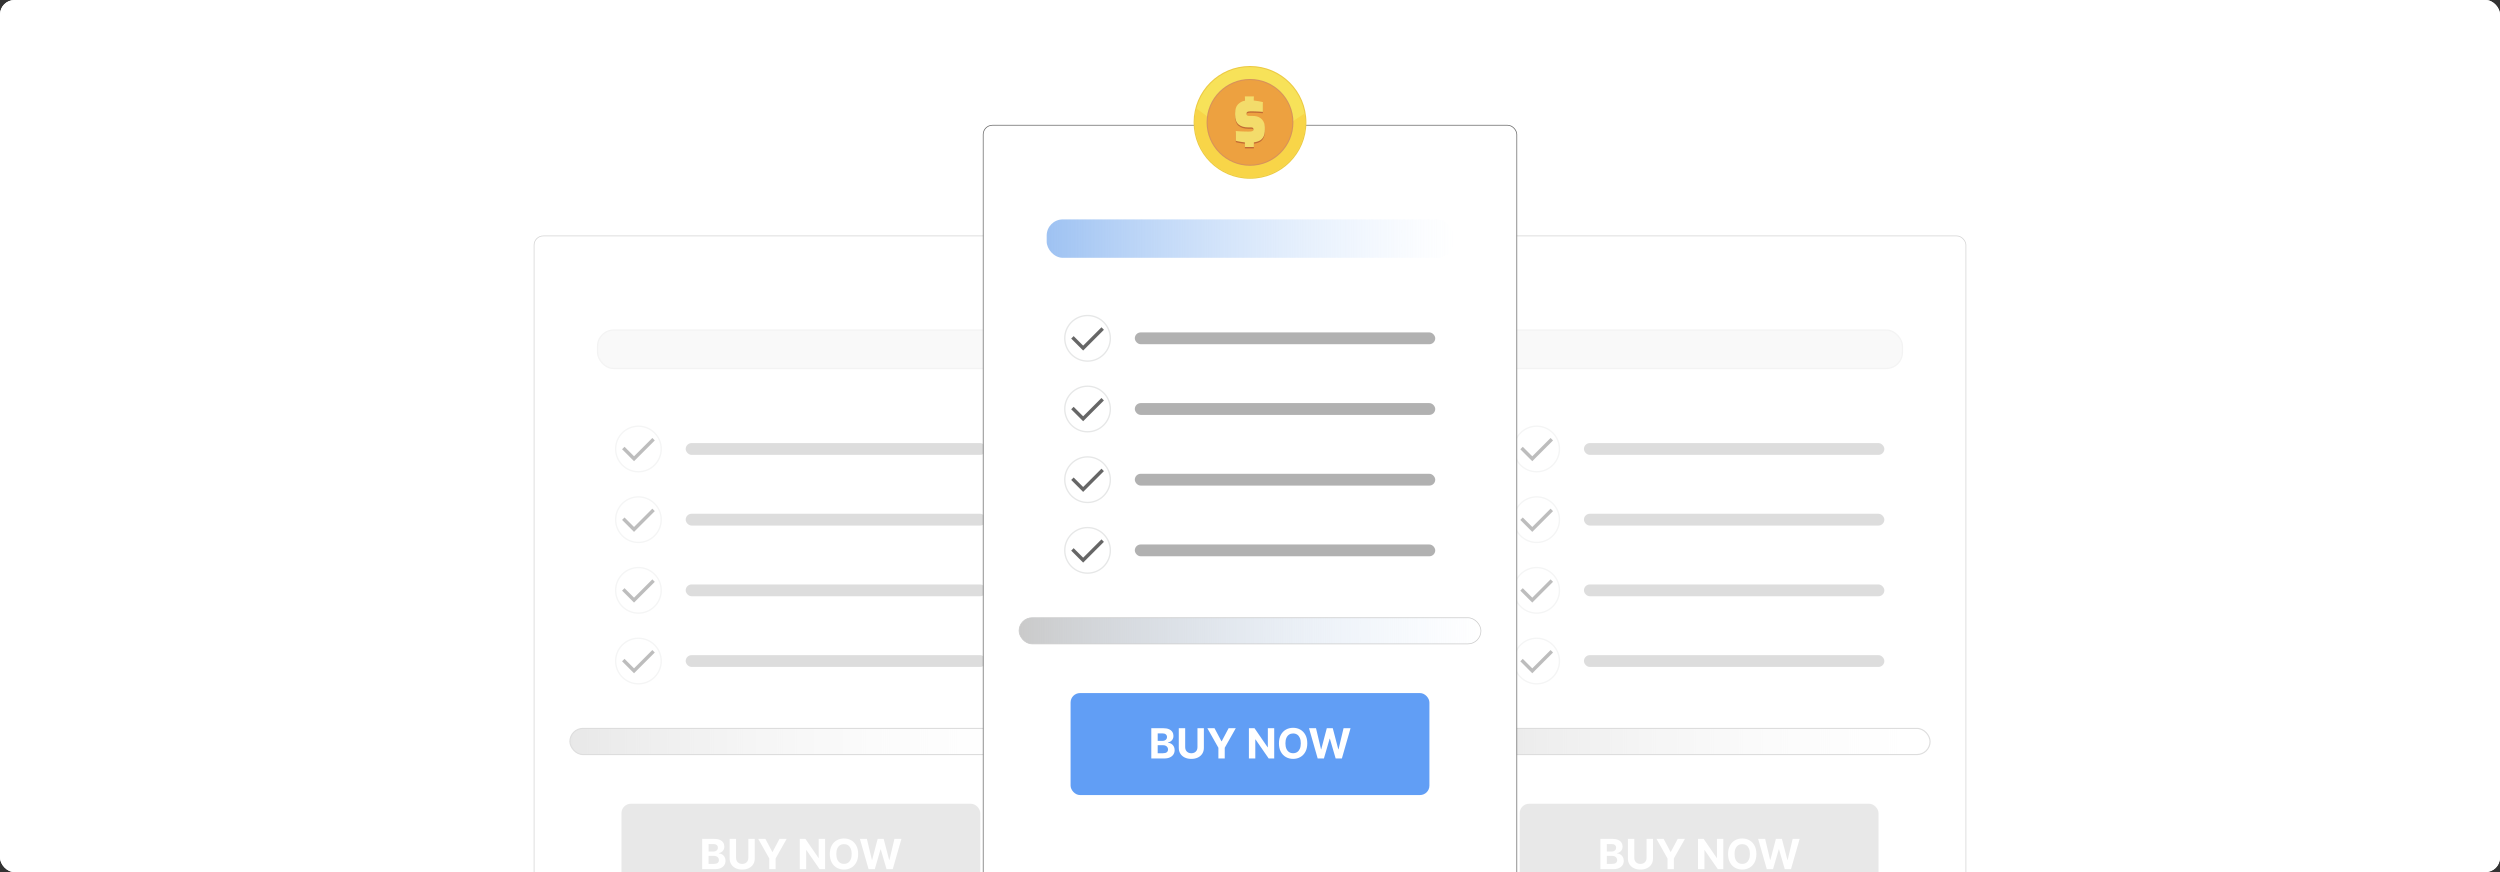 <?xml version="1.0" encoding="UTF-8"?><svg id="Layer_1" xmlns="http://www.w3.org/2000/svg" xmlns:xlink="http://www.w3.org/1999/xlink" viewBox="0 0 860 300"><rect x="0" y="0" width="860" height="300" fill="#333333" stroke="none"/><defs><clipPath id="clippath"><rect width="860" height="300" fill="none" stroke-width="0"/></clipPath><linearGradient id="linear-gradient" x1="196.058" y1="255.069" x2="354.946" y2="255.069" gradientUnits="userSpaceOnUse"><stop offset="0" stop-color="#cacaca"/><stop offset="1" stop-color="#f0f0f0" stop-opacity="0"/></linearGradient><linearGradient id="linear-gradient-2" x1="505.054" x2="663.942" xlink:href="#linear-gradient"/><linearGradient id="linear-gradient-3" x1="350.556" y1="216.999" x2="509.444" y2="216.999" gradientUnits="userSpaceOnUse"><stop offset="0" stop-color="#cacaca"/><stop offset="1" stop-color="#cce1fc" stop-opacity="0"/></linearGradient><linearGradient id="linear-gradient-4" x1="360.06" y1="82.08" x2="499.94" y2="82.08" gradientUnits="userSpaceOnUse"><stop offset="0" stop-color="#9ec2f2"/><stop offset="1" stop-color="#cce1fc" stop-opacity="0"/></linearGradient></defs><rect y="0" width="860" height="300" rx="5" ry="5" fill="#fff" stroke-width="0"/><g clip-path="url(#clippath)"><rect width="860" height="300" rx="5" ry="5" fill="#fff" stroke-width="0"/><g opacity=".43"><rect x="183.723" y="81.157" width="183.557" height="262.794" rx="3.169" ry="3.169" fill="#fff" stroke="#979797" stroke-miterlimit="10" stroke-width=".25"/><circle cx="219.62" cy="154.449" r="7.838" fill="#fff" stroke="#e6e7e7" stroke-miterlimit="10" stroke-width=".469"/><polyline points="214.414 154.118 218.105 157.809 224.825 151.089" fill="none" stroke="#666" stroke-miterlimit="10" stroke-width="1.197"/><rect x="235.876" y="152.417" width="103.347" height="4.065" rx="2.032" ry="2.032" fill="#b1b1b1" stroke-width="0"/><circle cx="219.62" cy="178.765" r="7.838" fill="#fff" stroke="#e6e7e7" stroke-miterlimit="10" stroke-width=".469"/><polyline points="214.414 178.434 218.105 182.125 224.825 175.405" fill="none" stroke="#666" stroke-miterlimit="10" stroke-width="1.197"/><rect x="235.876" y="176.733" width="103.347" height="4.065" rx="2.032" ry="2.032" fill="#b1b1b1" stroke-width="0"/><circle cx="219.62" cy="203.081" r="7.838" fill="#fff" stroke="#e6e7e7" stroke-miterlimit="10" stroke-width=".469"/><polyline points="214.414 202.75 218.105 206.441 224.825 199.721" fill="none" stroke="#666" stroke-miterlimit="10" stroke-width="1.197"/><rect x="235.876" y="201.049" width="103.347" height="4.065" rx="2.032" ry="2.032" fill="#b1b1b1" stroke-width="0"/><circle cx="219.62" cy="227.398" r="7.838" fill="#fff" stroke="#e6e7e7" stroke-miterlimit="10" stroke-width=".469"/><polyline points="214.414 227.066 218.105 230.758 224.825 224.038" fill="none" stroke="#666" stroke-miterlimit="10" stroke-width="1.197"/><rect x="235.876" y="225.365" width="103.347" height="4.065" rx="2.032" ry="2.032" fill="#b1b1b1" stroke-width="0"/><rect x="213.783" y="276.486" width="123.438" height="35.082" rx="3.25" ry="3.25" fill="#cacaca" stroke-width="0"/><path d="M241.548,298.982v-10.406h4.167c.766,0,1.404.113,1.916.34.511.228.895.542,1.153.943.257.401.386.863.386,1.385,0,.406-.081.764-.244,1.069-.162.307-.385.558-.668.752-.283.195-.606.333-.968.415v.102c.397.017.768.129,1.115.335s.629.495.846.866.325.812.325,1.324c0,.552-.136,1.043-.408,1.476-.273.433-.676.773-1.207,1.024-.532.25-1.188.375-1.967.375h-4.446ZM243.748,292.931h1.631c.302,0,.57-.055.806-.16.235-.107.422-.259.56-.455.137-.197.205-.432.205-.707,0-.375-.133-.679-.398-.909-.267-.23-.643-.345-1.131-.345h-1.672v2.576ZM243.748,297.183h1.794c.613,0,1.06-.117,1.342-.352s.422-.55.422-.942c0-.288-.07-.543-.209-.763s-.336-.393-.592-.519c-.256-.125-.56-.188-.912-.188h-1.845v2.764Z" fill="#fff" stroke-width="0"/><path d="M257.431,288.576h2.2v6.758c0,.76-.18,1.424-.541,1.992-.36.569-.864,1.012-1.512,1.329-.646.317-1.4.476-2.261.476-.864,0-1.619-.158-2.267-.476-.646-.317-1.15-.76-1.509-1.329-.359-.568-.539-1.232-.539-1.992v-6.758h2.2v6.57c0,.397.087.748.262,1.057s.421.551.739.727c.318.177.69.265,1.113.265.427,0,.799-.088,1.115-.265.316-.176.562-.418.736-.727.175-.309.262-.66.262-1.057v-6.57Z" fill="#fff" stroke-width="0"/><path d="M260.832,288.576h2.464l2.373,4.482h.102l2.373-4.482h2.465l-3.796,6.729v3.678h-2.185v-3.678l-3.796-6.729Z" fill="#fff" stroke-width="0"/><path d="M283.829,288.576v10.406h-1.9l-4.527-6.549h-.076v6.549h-2.2v-10.406h1.931l4.492,6.545h.092v-6.545h2.189Z" fill="#fff" stroke-width="0"/><path d="M295.207,293.779c0,1.135-.215,2.101-.643,2.897-.429.797-1.012,1.403-1.748,1.822-.737.418-1.565.627-2.482.627-.925,0-1.755-.21-2.49-.63s-1.315-1.028-1.743-1.824c-.427-.796-.64-1.76-.64-2.892,0-1.135.213-2.1.64-2.897.428-.795,1.008-1.402,1.743-1.821s1.565-.628,2.49-.628c.918,0,1.745.209,2.482.628.736.419,1.319,1.026,1.748,1.821.428.797.643,1.762.643,2.897ZM292.976,293.779c0-.734-.109-1.355-.328-1.859s-.526-.888-.922-1.148c-.397-.261-.861-.391-1.393-.391-.532,0-.996.13-1.393.391s-.704.644-.922,1.148c-.219.505-.328,1.125-.328,1.859,0,.735.109,1.355.328,1.859.218.506.525.889.922,1.148.397.262.86.393,1.393.393.531,0,.996-.131,1.393-.393.396-.26.703-.643.922-1.148.219-.504.328-1.124.328-1.859Z" fill="#fff" stroke-width="0"/><path d="M298.784,298.982l-2.978-10.406h2.403l1.723,7.231h.086l1.9-7.231h2.059l1.895,7.246h.091l1.723-7.246h2.403l-2.978,10.406h-2.144l-1.981-6.803h-.081l-1.977,6.803h-2.144Z" fill="#fff" stroke-width="0"/><rect x="196.058" y="250.572" width="158.888" height="8.994" rx="4.497" ry="4.497" fill="url(#linear-gradient)" stroke="#b1b1b1" stroke-miterlimit="10" stroke-width=".393"/><rect x="205.561" y="113.539" width="139.881" height="13.221" rx="5.556" ry="5.556" fill="#f0f0f0" stroke="#e4e4e4" stroke-miterlimit="10" stroke-width=".442"/></g><g opacity=".43"><rect x="492.72" y="81.157" width="183.557" height="262.794" rx="3.169" ry="3.169" fill="#fff" stroke="#979797" stroke-miterlimit="10" stroke-width=".25"/><circle cx="528.616" cy="154.449" r="7.838" fill="#fff" stroke="#e6e7e7" stroke-miterlimit="10" stroke-width=".469"/><polyline points="523.41 154.118 527.102 157.809 533.822 151.089" fill="none" stroke="#666" stroke-miterlimit="10" stroke-width="1.197"/><rect x="544.872" y="152.417" width="103.347" height="4.065" rx="2.032" ry="2.032" fill="#b1b1b1" stroke-width="0"/><circle cx="528.616" cy="178.765" r="7.838" fill="#fff" stroke="#e6e7e7" stroke-miterlimit="10" stroke-width=".469"/><polyline points="523.41 178.434 527.102 182.125 533.822 175.405" fill="none" stroke="#666" stroke-miterlimit="10" stroke-width="1.197"/><rect x="544.872" y="176.733" width="103.347" height="4.065" rx="2.032" ry="2.032" fill="#b1b1b1" stroke-width="0"/><circle cx="528.616" cy="203.081" r="7.838" fill="#fff" stroke="#e6e7e7" stroke-miterlimit="10" stroke-width=".469"/><polyline points="523.41 202.75 527.102 206.441 533.822 199.721" fill="none" stroke="#666" stroke-miterlimit="10" stroke-width="1.197"/><rect x="544.872" y="201.049" width="103.347" height="4.065" rx="2.032" ry="2.032" fill="#b1b1b1" stroke-width="0"/><circle cx="528.616" cy="227.398" r="7.838" fill="#fff" stroke="#e6e7e7" stroke-miterlimit="10" stroke-width=".469"/><polyline points="523.41 227.066 527.102 230.758 533.822 224.038" fill="none" stroke="#666" stroke-miterlimit="10" stroke-width="1.197"/><rect x="544.872" y="225.365" width="103.347" height="4.065" rx="2.032" ry="2.032" fill="#b1b1b1" stroke-width="0"/><rect x="522.779" y="276.486" width="123.438" height="35.082" rx="3.25" ry="3.25" fill="#cacaca" stroke-width="0"/><path d="M550.544,298.982v-10.406h4.167c.766,0,1.404.113,1.916.34.511.228.895.542,1.153.943.257.401.386.863.386,1.385,0,.406-.081.764-.244,1.069-.162.307-.385.558-.668.752-.283.195-.606.333-.968.415v.102c.397.017.768.129,1.115.335s.629.495.846.866.325.812.325,1.324c0,.552-.136,1.043-.408,1.476-.273.433-.676.773-1.207,1.024-.532.25-1.188.375-1.967.375h-4.446ZM552.744,292.931h1.631c.302,0,.57-.055.806-.16.235-.107.422-.259.56-.455.137-.197.205-.432.205-.707,0-.375-.133-.679-.398-.909-.267-.23-.643-.345-1.131-.345h-1.672v2.576ZM552.744,297.183h1.794c.613,0,1.06-.117,1.342-.352s.422-.55.422-.942c0-.288-.07-.543-.209-.763s-.336-.393-.592-.519c-.256-.125-.56-.188-.912-.188h-1.845v2.764Z" fill="#fff" stroke-width="0"/><path d="M566.428,288.576h2.2v6.758c0,.76-.18,1.424-.541,1.992-.36.569-.864,1.012-1.512,1.329-.646.317-1.4.476-2.261.476-.864,0-1.619-.158-2.267-.476-.646-.317-1.15-.76-1.509-1.329-.359-.568-.539-1.232-.539-1.992v-6.758h2.2v6.57c0,.397.087.748.262,1.057s.421.551.739.727c.318.177.69.265,1.113.265.427,0,.799-.088,1.115-.265.316-.176.562-.418.736-.727.175-.309.262-.66.262-1.057v-6.57Z" fill="#fff" stroke-width="0"/><path d="M569.828,288.576h2.464l2.373,4.482h.102l2.373-4.482h2.465l-3.796,6.729v3.678h-2.185v-3.678l-3.796-6.729Z" fill="#fff" stroke-width="0"/><path d="M592.825,288.576v10.406h-1.9l-4.527-6.549h-.076v6.549h-2.2v-10.406h1.931l4.492,6.545h.092v-6.545h2.189Z" fill="#fff" stroke-width="0"/><path d="M604.203,293.779c0,1.135-.215,2.101-.643,2.897-.429.797-1.012,1.403-1.748,1.822-.737.418-1.565.627-2.482.627-.925,0-1.755-.21-2.49-.63s-1.315-1.028-1.743-1.824c-.427-.796-.64-1.76-.64-2.892,0-1.135.213-2.1.64-2.897.428-.795,1.008-1.402,1.743-1.821s1.565-.628,2.49-.628c.918,0,1.745.209,2.482.628.736.419,1.319,1.026,1.748,1.821.428.797.643,1.762.643,2.897ZM601.972,293.779c0-.734-.109-1.355-.328-1.859s-.526-.888-.922-1.148c-.397-.261-.861-.391-1.393-.391-.532,0-.996.13-1.393.391s-.704.644-.922,1.148c-.219.505-.328,1.125-.328,1.859,0,.735.109,1.355.328,1.859.218.506.525.889.922,1.148.397.262.86.393,1.393.393.531,0,.996-.131,1.393-.393.396-.26.703-.643.922-1.148.219-.504.328-1.124.328-1.859Z" fill="#fff" stroke-width="0"/><path d="M607.78,298.982l-2.978-10.406h2.403l1.723,7.231h.086l1.9-7.231h2.059l1.895,7.246h.091l1.723-7.246h2.403l-2.978,10.406h-2.144l-1.981-6.803h-.081l-1.977,6.803h-2.144Z" fill="#fff" stroke-width="0"/><rect x="505.054" y="250.572" width="158.888" height="8.994" rx="4.497" ry="4.497" fill="url(#linear-gradient-2)" stroke="#b1b1b1" stroke-miterlimit="10" stroke-width=".393"/><rect x="514.558" y="113.539" width="139.881" height="13.221" rx="5.556" ry="5.556" fill="#f0f0f0" stroke="#e4e4e4" stroke-miterlimit="10" stroke-width=".442"/></g><rect x="338.222" y="43.087" width="183.557" height="262.794" rx="3.169" ry="3.169" fill="#fff" stroke="#666" stroke-miterlimit="10" stroke-width=".25"/><circle cx="374.118" cy="116.379" r="7.838" fill="#fff" stroke="#e6e7e7" stroke-miterlimit="10" stroke-width=".469"/><polyline points="368.912 116.048 372.603 119.739 379.323 113.019" fill="none" stroke="#666" stroke-miterlimit="10" stroke-width="1.197"/><rect x="390.374" y="114.347" width="103.347" height="4.065" rx="2.032" ry="2.032" fill="#b1b1b1" stroke-width="0"/><circle cx="374.118" cy="140.696" r="7.838" fill="#fff" stroke="#e6e7e7" stroke-miterlimit="10" stroke-width=".469"/><polyline points="368.912 140.364 372.603 144.055 379.323 137.336" fill="none" stroke="#666" stroke-miterlimit="10" stroke-width="1.197"/><rect x="390.374" y="138.663" width="103.347" height="4.065" rx="2.032" ry="2.032" fill="#b1b1b1" stroke-width="0"/><circle cx="374.118" cy="165.012" r="7.838" fill="#fff" stroke="#e6e7e7" stroke-miterlimit="10" stroke-width=".469"/><polyline points="368.912 164.68 372.603 168.372 379.323 161.652" fill="none" stroke="#666" stroke-miterlimit="10" stroke-width="1.197"/><rect x="390.374" y="162.979" width="103.347" height="4.065" rx="2.032" ry="2.032" fill="#b1b1b1" stroke-width="0"/><circle cx="374.118" cy="189.328" r="7.838" fill="#fff" stroke="#e6e7e7" stroke-miterlimit="10" stroke-width=".469"/><polyline points="368.912 188.996 372.603 192.688 379.323 185.968" fill="none" stroke="#666" stroke-miterlimit="10" stroke-width="1.197"/><rect x="390.374" y="187.296" width="103.347" height="4.065" rx="2.032" ry="2.032" fill="#b1b1b1" stroke-width="0"/><rect x="368.281" y="238.416" width="123.438" height="35.082" rx="3.25" ry="3.25" fill="#619ef5" stroke-width="0"/><path d="M396.046,260.913v-10.407h4.167c.766,0,1.404.114,1.916.341.511.227.895.541,1.153.942.257.401.386.862.386,1.385,0,.406-.081.763-.244,1.069-.162.307-.385.558-.668.752-.283.195-.606.333-.968.414v.102c.397.018.768.129,1.115.336s.629.495.846.866.325.811.325,1.323c0,.553-.136,1.045-.408,1.477-.273.432-.676.773-1.207,1.023-.532.251-1.188.377-1.967.377h-4.446ZM398.246,254.861h1.631c.302,0,.57-.053.806-.16.235-.106.422-.258.56-.454.137-.196.205-.433.205-.706,0-.377-.133-.68-.398-.91-.267-.231-.643-.346-1.131-.346h-1.672v2.576ZM398.246,259.115h1.794c.613,0,1.06-.118,1.342-.353s.422-.55.422-.943c0-.287-.07-.541-.209-.762s-.336-.393-.592-.518c-.256-.126-.56-.189-.912-.189h-1.845v2.765Z" fill="#fff" stroke-width="0"/><path d="M411.93,250.506h2.2v6.759c0,.758-.18,1.422-.541,1.991-.36.569-.864,1.013-1.512,1.329-.646.316-1.4.475-2.261.475-.864,0-1.619-.158-2.267-.475-.646-.316-1.15-.76-1.509-1.329-.359-.569-.539-1.233-.539-1.991v-6.759h2.2v6.57c0,.397.087.749.262,1.058.175.308.421.55.739.727.318.176.69.264,1.113.264.427,0,.799-.088,1.115-.264.316-.177.562-.419.736-.727.175-.309.262-.661.262-1.058v-6.57Z" fill="#fff" stroke-width="0"/><path d="M415.33,250.506h2.464l2.373,4.481h.102l2.373-4.481h2.465l-3.796,6.728v3.68h-2.185v-3.68l-3.796-6.728Z" fill="#fff" stroke-width="0"/><path d="M438.327,250.506v10.407h-1.9l-4.527-6.551h-.076v6.551h-2.2v-10.407h1.931l4.492,6.545h.092v-6.545h2.189Z" fill="#fff" stroke-width="0"/><path d="M449.705,255.71c0,1.135-.215,2.1-.643,2.896-.429.796-1.012,1.403-1.748,1.821-.737.419-1.565.628-2.482.628-.925,0-1.755-.21-2.49-.63s-1.315-1.028-1.743-1.824c-.427-.796-.64-1.76-.64-2.891,0-1.135.213-2.102.64-2.897.428-.797,1.008-1.404,1.743-1.822s1.565-.627,2.49-.627c.918,0,1.745.209,2.482.627.736.418,1.319,1.025,1.748,1.822.428.795.643,1.762.643,2.897ZM447.474,255.71c0-.736-.109-1.355-.328-1.86s-.526-.888-.922-1.148c-.397-.261-.861-.392-1.393-.392-.532,0-.996.131-1.393.392s-.704.644-.922,1.148c-.219.505-.328,1.124-.328,1.86,0,.734.109,1.355.328,1.859.218.504.525.887.922,1.148.397.261.86.391,1.393.391.531,0,.996-.13,1.393-.391.396-.262.703-.644.922-1.148.219-.505.328-1.125.328-1.859Z" fill="#fff" stroke-width="0"/><path d="M453.282,260.913l-2.978-10.407h2.403l1.723,7.231h.086l1.9-7.231h2.059l1.895,7.246h.091l1.723-7.246h2.403l-2.978,10.407h-2.144l-1.981-6.805h-.081l-1.977,6.805h-2.144Z" fill="#fff" stroke-width="0"/><rect x="350.556" y="212.502" width="158.888" height="8.994" rx="4.497" ry="4.497" fill="url(#linear-gradient-3)" stroke="#cacaca" stroke-miterlimit="10" stroke-width=".25"/><rect x="360.06" y="75.47" width="139.881" height="13.221" rx="5.556" ry="5.556" fill="url(#linear-gradient-4)" stroke-width="0"/><path d="M430,22.697c5.357,0,10.208,2.172,13.719,5.683,3.511,3.511,5.683,8.362,5.683,13.719s-2.172,10.208-5.683,13.719c-3.511,3.511-8.362,5.683-13.719,5.683s-10.208-2.172-13.719-5.683c-3.511-3.511-5.683-8.362-5.683-13.719s2.172-10.209,5.683-13.719c3.511-3.511,8.362-5.683,13.719-5.683Z" fill="#ecca43" stroke-width="0"/><circle cx="430" cy="42.099" r="19.023" fill="#f7e259" stroke-width="0"/><path d="M448.777,39.044c.163,1.01.245,2.032.245,3.055,0,10.506-8.517,19.022-19.023,19.022s-19.023-8.517-19.023-19.022c0-1.657.212-3.263.61-4.795l18.677,13.906,18.512-12.165h0Z" fill="#f8d548" fill-rule="evenodd" stroke-width="0"/><path d="M430,27.163c4.124,0,7.859,1.672,10.562,4.375,2.703,2.703,4.375,6.437,4.375,10.561s-1.672,7.859-4.375,10.562c-2.703,2.703-6.438,4.375-10.562,4.375s-7.859-1.672-10.561-4.375c-2.703-2.703-4.375-6.437-4.375-10.562s1.672-7.859,4.375-10.561c2.703-2.703,6.437-4.375,10.561-4.375Z" fill="#d7925b" stroke-width="0"/><circle cx="430" cy="42.099" r="14.557" fill="#eda140" stroke-width="0"/><path d="M428.241,49.451c-.211-.015-.34-.036-.495-.061l-.868-.124-.536-.09c-.174-.031-.347-.066-.518-.104-.168-.037-.335-.078-.501-.122l-.204-.055v-3.353l.948.077.696.041.731.032.74.023.719.014.668.003c.203,0,.381-.007.533-.021.157-.014.297-.035.422-.064.113-.026.212-.059.296-.1.072-.035.132-.076.179-.123.04-.039.07-.087.089-.139.022-.062.034-.136.034-.22v-.222c0-.177-.057-.306-.17-.386-.07-.05-.148-.088-.231-.113-.085-.026-.18-.039-.284-.039h-.978c-.737,0-1.391-.083-1.959-.247-.58-.168-1.069-.422-1.467-.76-.407-.347-.711-.807-.912-1.379-.195-.557-.293-1.219-.293-1.987v-.609c0-.711.109-1.336.325-1.877.22-.549.552-1.007.993-1.371.32-.263.622-.479.981-.648.303-.142.643-.249,1.063-.319v-1.487h3.092v1.427c.511.041.908.112,1.409.203l.26.045c.217.038.433.08.647.124.201.041.394.084.578.129l.21.051v3.357l-.298-.026c-.298-.026-.596-.048-.895-.067-.335-.021-.669-.039-1.004-.053-.335-.015-.67-.026-1.005-.034-.287-.007-.592-.011-.912-.011-.169,0-.325.006-.468.017-.149.012-.286.029-.407.051-.11.02-.208.05-.292.09-.074.035-.138.079-.19.131-.044.044-.078.1-.101.167-.027.078-.04.174-.04.285v.184c0,.119.017.219.051.3.031.074.08.139.142.189.068.055.158.098.271.128.126.033.28.05.461.05h1.218c.448,0,.863.044,1.244.13.385.088.733.22,1.042.396.62.353,1.087.834,1.401,1.442.154.299.271.621.349.963.077.341.116.699.116,1.073v.609c0,.601-.054,1.137-.16,1.606-.109.478-.274.885-.496,1.221-.222.336-.491.618-.807.845-.316.227-.677.399-1.081.514l-.103.029c-.394.114-.68.196-1.139.246v1.61h-3.092v-1.594h0Z" fill="#c26a34" stroke-width="0"/><path d="M428.241,48.981c-.211-.015-.34-.036-.495-.061l-.868-.125-.536-.09c-.173-.031-.346-.066-.518-.104-.168-.037-.335-.078-.501-.122l-.204-.055v-3.353l.948.077.696.041.731.032.74.023.719.014.668.003c.203,0,.381-.007.533-.021.157-.014.297-.035.422-.064.113-.026.212-.059.296-.1.072-.035.132-.076.179-.123.04-.039.07-.087.089-.139.022-.062.034-.136.034-.22v-.222c0-.177-.057-.306-.17-.386-.07-.05-.148-.088-.231-.113-.085-.026-.18-.039-.284-.039h-.978c-.737,0-1.391-.083-1.959-.247-.58-.168-1.069-.422-1.467-.76-.407-.347-.711-.807-.912-1.379-.195-.557-.293-1.219-.293-1.987v-.609c0-.711.109-1.337.325-1.877.22-.549.552-1.007.993-1.371.32-.263.622-.479.981-.648.303-.142.643-.249,1.063-.319v-1.487h3.092v1.427c.512.041.908.112,1.409.203l.26.045c.217.038.433.08.647.125.201.041.394.084.578.129l.21.051v3.357l-.298-.026c-.298-.026-.596-.048-.895-.067-.327-.02-.662-.039-1.004-.053-.357-.015-.694-.027-1.005-.034-.287-.007-.592-.01-.912-.01-.169,0-.325.006-.468.017-.137.01-.272.027-.407.051-.11.02-.208.05-.292.089-.074.035-.138.079-.19.131-.044.044-.078.1-.101.167-.027.078-.04.174-.04.285v.185c0,.119.017.219.051.3.031.074.08.139.142.189.068.055.158.098.271.128.126.033.28.05.461.05h1.218c.448,0,.863.044,1.244.13.385.087.733.22,1.042.396.62.353,1.087.834,1.401,1.442.154.299.271.621.349.963.077.341.117.699.117,1.073v.609c0,.601-.054,1.137-.16,1.606-.109.478-.274.886-.496,1.221-.222.336-.491.618-.807.845-.316.227-.677.399-1.081.514l-.103.029c-.395.114-.68.196-1.139.246v1.61h-3.092v-1.594h0Z" fill="#f3dc6b" stroke-width="0"/></g></svg>